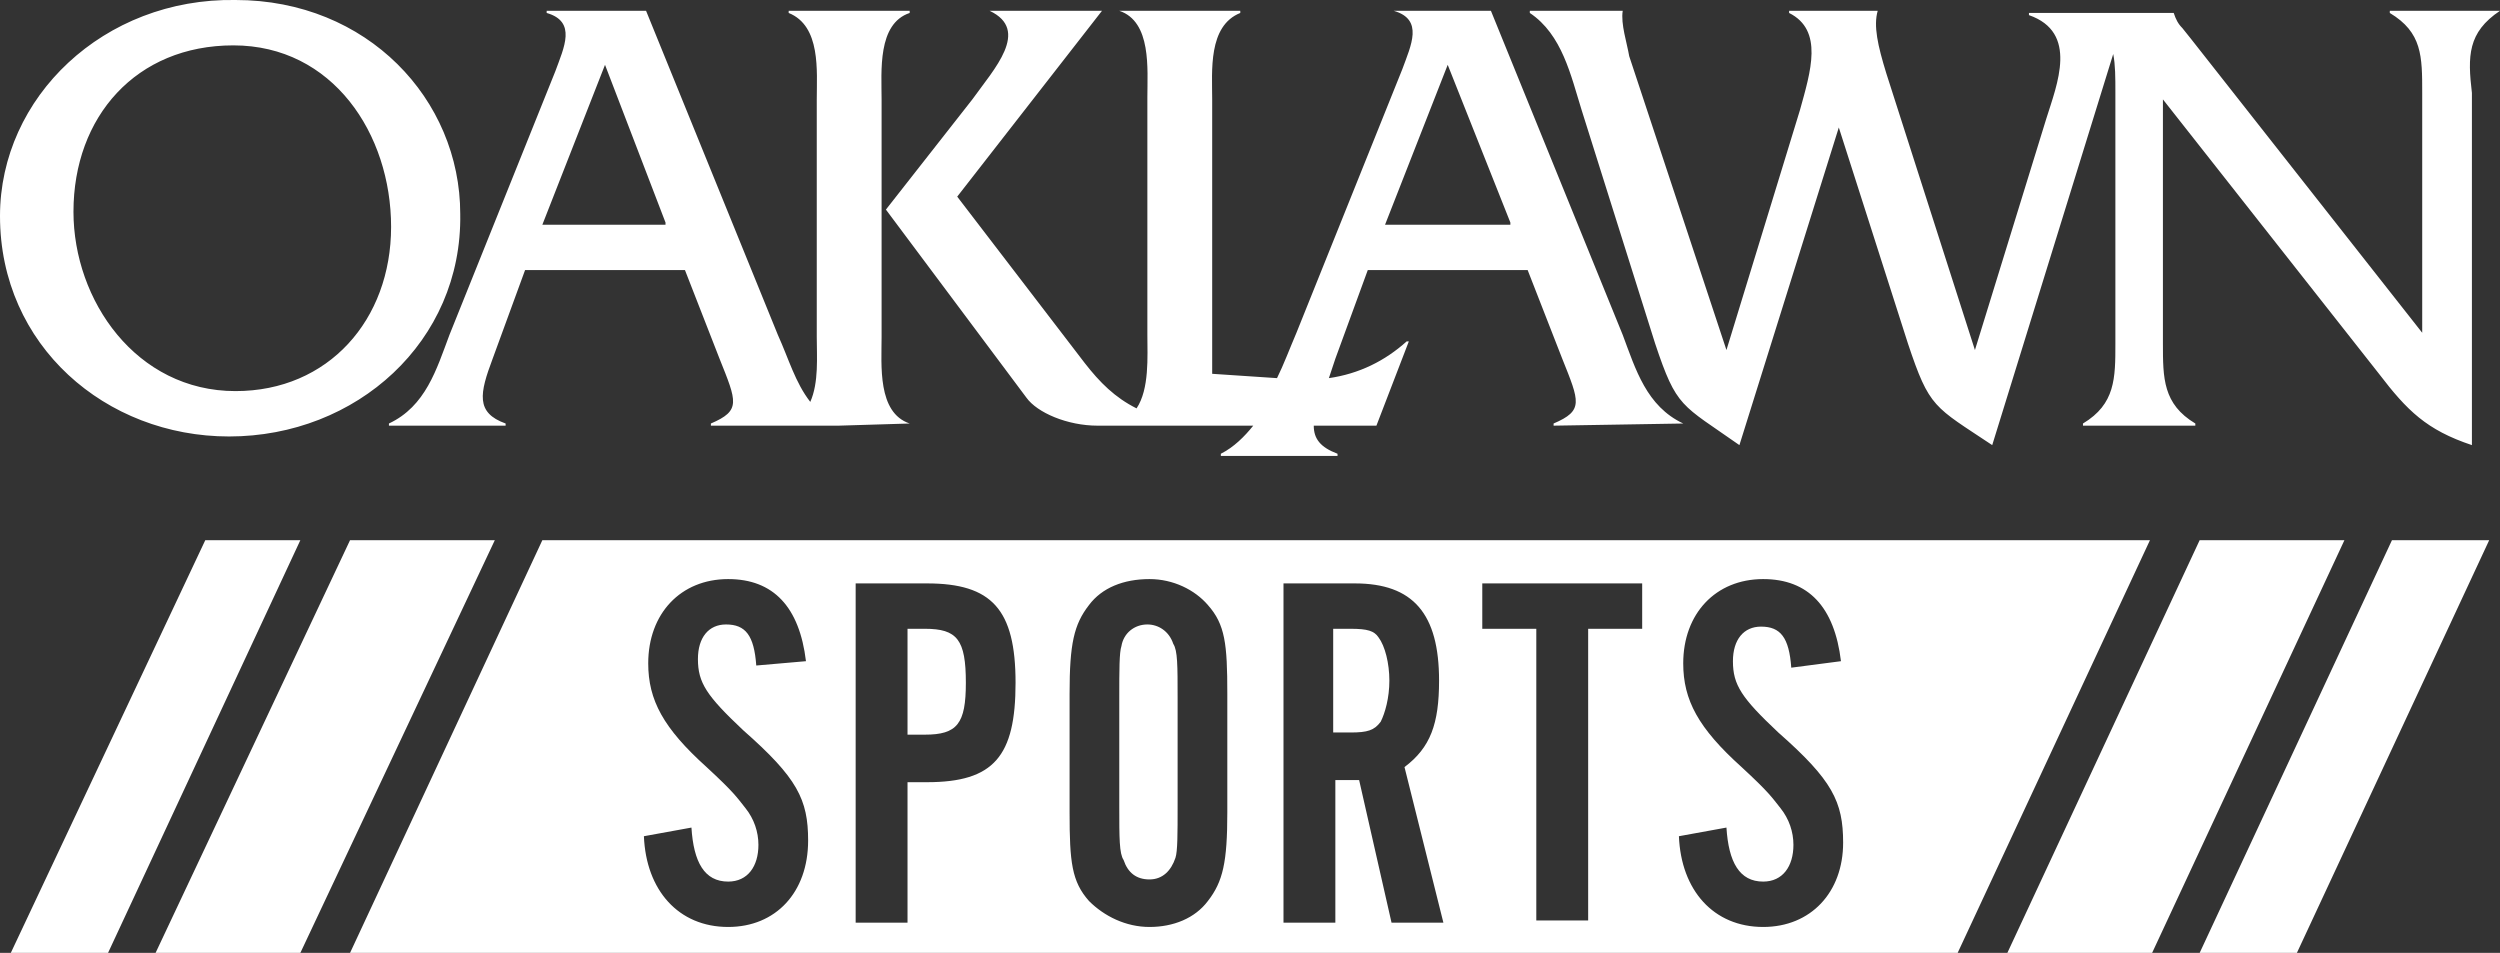 <?xml version="1.0" encoding="utf-8"?>
<!-- Generator: Adobe Illustrator 27.4.1, SVG Export Plug-In . SVG Version: 6.00 Build 0)  -->
<svg version="1.1" id="Art" xmlns="http://www.w3.org/2000/svg" xmlns:xlink="http://www.w3.org/1999/xlink" x="0px" y="0px"
	 width="115.7px" height="44.1px" viewBox="0 0 115.7 44.1" style="enable-background:new 0 0 115.7 44.1;" xml:space="preserve">
<rect x="0" y="0" width="115.7" height="44.1" fill="#333333" stroke="none"/>
<style type="text/css">
	.st0{fill:#FFFFFF;}
</style>
<path class="st0" d="M10.6,20.2C4.9,20.2,0,16,0,10C0,4.5,4.8-0.1,10.9,0c6.1,0,10.4,4.6,10.4,9.9C21.4,15.8,16.5,20.2,10.6,20.2z
	 M18.1,10.5c0-4.3-2.7-8.4-7.3-8.4c-4.5,0-7.4,3.3-7.4,7.7c0,4.1,2.9,8.3,7.5,8.3C15.2,18.1,18.1,14.8,18.1,10.5z M42.1,19.6
	L42.1,19.6l-3.3,0.1h-2.3h-3.6v-0.1c1.4-0.6,1.2-1,0.4-3l-1.6-4.1h-7.4l-1.5,4.1c-0.6,1.6-0.8,2.5,0.6,3v0.1H18v-0.1
	c1.7-0.8,2.2-2.5,2.8-4.1l4.9-12.2c0.4-1.1,1-2.3-0.4-2.7V0.5h4.6l6.1,15c0.5,1.1,0.8,2.2,1.5,3.1c0.4-0.9,0.3-2.1,0.3-3v-11
	c0-1.3,0.2-3.4-1.3-4V0.5h5.6v0.1c-1.5,0.5-1.3,2.7-1.3,4v11C40.8,16.9,40.6,19.1,42.1,19.6z M30.8,10.3L28,3l-2.9,7.4H30.8z
	 M77.9,19.6L77.9,19.6l-6,0.1v-0.1c1.4-0.6,1.2-1,0.4-3l-1.6-4.1h-7.4l-1.5,4.1c-0.1,0.3-0.2,0.6-0.3,0.9c1.4-0.2,2.6-0.8,3.6-1.7
	h0.1l-1.5,3.9h-1.3h-1.6c0,0.6,0.3,1,1.1,1.3v0.1h-5.4V21c0.6-0.3,1.1-0.8,1.5-1.3h-1h-3.4h-1.9h-0.9c-1.4,0-2.8-0.6-3.3-1.3
	l-6.5-8.7L45,4.6c1-1.4,2.7-3.2,0.8-4.1V0.5H51v0l-6.7,8.6l5.9,7.7c0.7,0.9,1.4,1.6,2.4,2.1c0.6-0.9,0.5-2.4,0.5-3.4v-11
	c0-1.3,0.2-3.5-1.3-4V0.5h5.6v0.1c-1.5,0.6-1.3,2.7-1.3,4v12.7l3,0.2c0.3-0.6,0.6-1.4,0.9-2.1l4.9-12.2c0.4-1.1,1-2.3-0.4-2.7V0.5
	H69l6.1,15C75.7,17.1,76.2,18.8,77.9,19.6z M69.9,10.3L67,3l-2.9,7.4H69.9z M115.7,0.5h-5.1v0.1c1.5,0.9,1.5,2,1.5,3.7v11.1
	L101.4,1.8L101,1.3c-0.2-0.2-0.3-0.4-0.4-0.7v0h-2.2h-2h-2.5v0.1c2.3,0.8,1.3,3.2,0.8,4.8l-3.3,10.7L87.3,3.4
	c-0.4-1.3-0.6-2.2-0.4-2.9h-4.1v0.1c1.6,0.8,1,2.7,0.5,4.5l-3.4,11.1L75.4,2.6C75.3,2,75,1.1,75.1,0.5h-4.3v0.1
	c1.5,1,1.9,2.9,2.4,4.5l3.4,10.8c1,3,1.2,2.8,3.9,4.7l4.6-14.7l3.2,10c1,3,1.2,2.9,3.9,4.7l5.6-18.1c0.1,0.5,0.1,1.1,0.1,1.8v11.6
	c0,1.6,0,2.8-1.5,3.7v0.1h5.2v-0.1c-1.5-0.9-1.5-2.1-1.5-3.7V4.6l10,12.7c1.3,1.7,2.2,2.6,4.3,3.3V4.3
	C114.2,2.6,114.2,1.5,115.7,0.5L115.7,0.5z"/>
<g>
	<path class="st0" d="M53.1,28.9c-0.6,0-1.1,0.4-1.2,1c-0.1,0.3-0.1,1.1-0.1,2.4v5c0,1.5,0,2.2,0.2,2.5c0.2,0.6,0.6,0.9,1.2,0.9
		c0.6,0,1-0.4,1.2-1c0.1-0.3,0.1-1.1,0.1-2.4v-5c0-1.5,0-2.2-0.2-2.5C54.1,29.2,53.6,28.9,53.1,28.9z"/>
	<path class="st0" d="M42.8,29.1H42V34h0.8c1.5,0,1.9-0.5,1.9-2.4C44.7,29.6,44.3,29.1,42.8,29.1z"/>
	<path class="st0" d="M25.1,25l-8.9,19.1h74.4L99.5,25H25.1z M33.7,42.9c-2.3,0-3.8-1.7-3.9-4.2l2.2-0.4c0.1,1.6,0.6,2.5,1.7,2.5
		c0.9,0,1.4-0.7,1.4-1.7c0-0.6-0.2-1.2-0.6-1.7c-0.4-0.5-0.5-0.7-1.8-1.9c-2-1.8-2.7-3.1-2.7-4.8c0-2.3,1.5-3.9,3.7-3.9
		c2.1,0,3.3,1.3,3.6,3.8L35,30.8c-0.1-1.4-0.5-1.9-1.4-1.9c-0.8,0-1.3,0.6-1.3,1.6c0,1.1,0.4,1.7,2.1,3.3c2.5,2.2,3,3.2,3,5.1
		C37.4,41.3,35.9,42.9,33.7,42.9z M42.9,36.2H42v6.5h-2.4V27h3.3c3,0,4.1,1.2,4.1,4.6C47,35,46,36.2,42.9,36.2z M56.8,37.6
		c0,2.3-0.2,3.2-0.9,4.1c-0.6,0.8-1.6,1.2-2.7,1.2c-1.1,0-2.1-0.5-2.8-1.2c-0.8-0.9-0.9-1.8-0.9-4.1v-5.5c0-2.3,0.2-3.2,0.9-4.1
		c0.6-0.8,1.6-1.2,2.8-1.2c1.1,0,2.1,0.5,2.7,1.2c0.8,0.9,0.9,1.8,0.9,4.1V37.6z M64.4,42.7l-1.5-6.6h-1.1v6.6h-2.4V27h3.3
		c2.7,0,3.9,1.4,3.9,4.5c0,2-0.4,3.1-1.6,4l1.8,7.2H64.4z M76,29.1h-2.5v13.5h-2.4V29.1h-2.5V27H76V29.1z M81.6,42.9
		c-2.3,0-3.8-1.7-3.9-4.2l2.2-0.4c0.1,1.6,0.6,2.5,1.7,2.5c0.9,0,1.4-0.7,1.4-1.7c0-0.6-0.2-1.2-0.6-1.7c-0.4-0.5-0.5-0.7-1.8-1.9
		c-2-1.8-2.7-3.1-2.7-4.8c0-2.3,1.5-3.9,3.7-3.9c2.1,0,3.3,1.3,3.6,3.8l-2.3,0.3c-0.1-1.4-0.5-1.9-1.4-1.9c-0.8,0-1.3,0.6-1.3,1.6
		c0,1.1,0.4,1.7,2.1,3.3c2.5,2.2,3,3.2,3,5.1C85.3,41.3,83.8,42.9,81.6,42.9z"/>
	<path class="st0" d="M62.5,29.1h-0.8v4.8h0.8c0.8,0,1.1-0.1,1.4-0.5c0.2-0.4,0.4-1.1,0.4-1.9c0-0.8-0.2-1.6-0.5-2
		C63.6,29.2,63.3,29.1,62.5,29.1z"/>
</g>
<polygon class="st0" points="13.9,44.1 7.2,44.1 16.2,25 22.9,25 "/>
<polygon class="st0" points="99.6,44.1 92.9,44.1 101.8,25 108.5,25 "/>
<polygon class="st0" points="5,44.1 0.5,44.1 9.5,25 13.9,25 "/>
<polygon class="st0" points="106.3,44.1 101.8,44.1 110.7,25 115.2,25 "/>
</svg>
